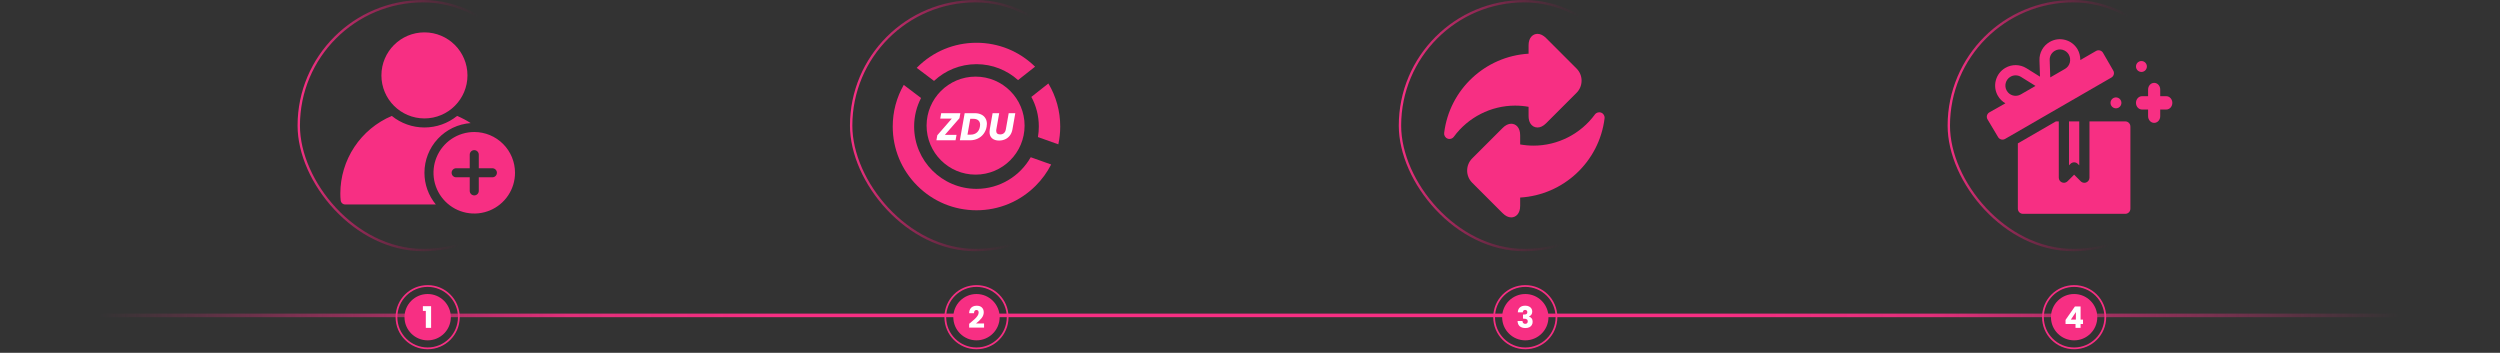 <?xml version="1.0" encoding="UTF-8"?> <svg xmlns="http://www.w3.org/2000/svg" width="1403" height="198" viewBox="0 0 1403 198" fill="none"><rect x="0" y="0" width="1403" height="198" fill="#333333" stroke="none"/><rect x="167.667" y="0.667" width="139.667" height="139.667" rx="69.833" stroke="url(#paint0_linear_991_326)" stroke-width="1.333"></rect><rect x="477.667" y="0.667" width="139.667" height="139.667" rx="69.833" stroke="url(#paint1_linear_991_326)" stroke-width="1.333"></rect><path d="M588.346 46.843L578.792 54.386C581.48 59.337 582.989 64.985 582.989 71C582.989 73.012 582.815 74.984 582.486 76.919L593.936 81C594.632 77.75 595 74.404 595 71C595 62.355 592.679 54.076 588.346 46.843Z" fill="#F72F83"></path><path d="M548 105.989C528.716 105.989 513.011 90.303 513.011 71C513.011 65.236 514.404 59.801 516.899 55.005L507.189 47.655C503.147 54.676 501 62.683 501 71C501 83.553 505.893 95.351 514.771 104.229C523.649 113.107 535.447 118 548 118C560.553 118 572.351 113.107 581.229 104.229C584.788 100.67 587.689 96.666 589.913 92.314L578.444 88.233C572.428 98.833 561.036 105.989 548 105.989Z" fill="#F72F83"></path><path d="M548 36.011C556.955 36.011 565.137 39.396 571.326 44.947L580.881 37.423C572.042 28.758 560.398 24 548 24C535.447 24 523.649 28.893 514.771 37.771C514.675 37.868 514.558 37.984 514.462 38.081L524.171 45.411C530.399 39.589 538.793 36.011 548 36.011Z" fill="#F72F83"></path><circle cx="547.5" cy="70.5" r="27.5" fill="#F72F83"></circle><path d="M530.26 75.695H536.804L536.262 78.729H525.515L526.014 75.912L534.16 66.552H527.66L528.202 63.519H538.949L538.45 66.335L530.26 75.695ZM547.067 63.519C548.468 63.519 549.674 63.772 550.686 64.277C551.711 64.768 552.491 65.469 553.026 66.379C553.574 67.274 553.849 68.329 553.849 69.542C553.849 69.961 553.798 70.488 553.697 71.124C553.437 72.612 552.874 73.933 552.007 75.089C551.155 76.244 550.064 77.14 548.736 77.775C547.421 78.411 545.969 78.729 544.381 78.729H538.682L541.369 63.519H547.067ZM544.706 75.565C546.107 75.565 547.269 75.175 548.194 74.395C549.118 73.615 549.696 72.525 549.927 71.124C549.999 70.69 550.036 70.329 550.036 70.04C550.036 68.972 549.711 68.148 549.061 67.57C548.411 66.978 547.486 66.682 546.287 66.682H544.511L542.951 75.565H544.706ZM560.751 63.519L559.148 72.597C559.09 72.973 559.061 73.233 559.061 73.377C559.061 74.041 559.249 74.554 559.624 74.915C560 75.262 560.556 75.435 561.293 75.435C562.159 75.435 562.867 75.19 563.416 74.699C563.965 74.208 564.319 73.507 564.478 72.597L566.081 63.519H569.786L568.183 72.597C567.937 73.969 567.446 75.132 566.709 76.085C565.987 77.024 565.099 77.725 564.044 78.187C563.004 78.649 561.871 78.88 560.643 78.88C559.054 78.88 557.768 78.469 556.786 77.645C555.818 76.822 555.334 75.63 555.334 74.07C555.334 73.608 555.378 73.117 555.464 72.597L557.046 63.519H560.751Z" fill="white"></path><rect x="785.667" y="0.667" width="139.667" height="139.667" rx="69.833" stroke="url(#paint2_linear_991_326)" stroke-width="1.333"></rect><rect x="1093.67" y="0.667" width="139.667" height="139.667" rx="69.833" stroke="url(#paint3_linear_991_326)" stroke-width="1.333"></rect><line y1="177" x2="1403" y2="177" stroke="url(#paint4_radial_991_326)" stroke-width="2"></line><circle cx="240" cy="178" r="13" fill="#F72F83"></circle><circle cx="240" cy="178" r="17.5" stroke="#F72F83"></circle><path d="M237.317 174.483V171.833H241.934V184H238.967V174.483H237.317Z" fill="white"></path><circle cx="548" cy="178" r="13" fill="#F72F83"></circle><circle cx="548" cy="178" r="17.5" stroke="#F72F83"></circle><path d="M543.889 181.717C544.267 181.417 544.439 181.278 544.406 181.3C545.495 180.4 546.35 179.661 546.973 179.083C547.606 178.506 548.139 177.9 548.573 177.267C549.006 176.633 549.223 176.017 549.223 175.417C549.223 174.961 549.117 174.606 548.906 174.35C548.695 174.094 548.378 173.967 547.956 173.967C547.534 173.967 547.2 174.128 546.956 174.45C546.723 174.761 546.606 175.206 546.606 175.783H543.856C543.878 174.839 544.078 174.05 544.456 173.417C544.845 172.783 545.35 172.317 545.973 172.017C546.606 171.717 547.306 171.567 548.073 171.567C549.395 171.567 550.389 171.906 551.056 172.583C551.734 173.261 552.073 174.144 552.073 175.233C552.073 176.422 551.667 177.528 550.856 178.55C550.045 179.561 549.011 180.55 547.756 181.517H552.256V183.833H543.889V181.717Z" fill="white"></path><circle cx="856" cy="178" r="13" fill="#F72F83"></circle><circle cx="856" cy="178" r="17.5" stroke="#F72F83"></circle><path d="M851.804 175.267C851.849 174.078 852.238 173.161 852.971 172.517C853.704 171.872 854.699 171.55 855.954 171.55C856.788 171.55 857.499 171.694 858.088 171.983C858.688 172.272 859.138 172.667 859.438 173.167C859.749 173.667 859.904 174.228 859.904 174.85C859.904 175.583 859.721 176.183 859.354 176.65C858.988 177.106 858.56 177.417 858.071 177.583V177.65C858.704 177.861 859.204 178.211 859.571 178.7C859.938 179.189 860.121 179.817 860.121 180.583C860.121 181.272 859.96 181.883 859.638 182.417C859.327 182.939 858.866 183.35 858.254 183.65C857.654 183.95 856.938 184.1 856.104 184.1C854.771 184.1 853.704 183.772 852.904 183.117C852.116 182.461 851.699 181.472 851.654 180.15H854.421C854.432 180.639 854.571 181.028 854.838 181.317C855.104 181.594 855.493 181.733 856.004 181.733C856.438 181.733 856.771 181.611 857.004 181.367C857.249 181.111 857.371 180.778 857.371 180.367C857.371 179.833 857.199 179.45 856.854 179.217C856.521 178.972 855.982 178.85 855.238 178.85H854.704V176.533H855.238C855.804 176.533 856.26 176.439 856.604 176.25C856.96 176.05 857.138 175.7 857.138 175.2C857.138 174.8 857.027 174.489 856.804 174.267C856.582 174.044 856.277 173.933 855.888 173.933C855.466 173.933 855.149 174.061 854.938 174.317C854.738 174.572 854.621 174.889 854.588 175.267H851.804Z" fill="white"></path><circle cx="1164" cy="178" r="13" fill="#F72F83"></circle><circle cx="1164" cy="178" r="17.5" stroke="#F72F83"></circle><path d="M1159.18 181.833V179.533L1164.44 172H1167.63V179.367H1168.99V181.833H1167.63V184H1164.78V181.833H1159.18ZM1164.98 175.133L1162.18 179.367H1164.98V175.133Z" fill="white"></path><g clip-path="url(#clip0_991_326)"><path d="M857.835 59.942V65.121C857.835 66.766 858.163 68.146 858.812 69.221C859.706 70.704 861.174 71.555 862.84 71.555C864.473 71.555 866.096 70.759 867.663 69.192L884.767 52.088C888.523 48.333 888.523 42.222 884.767 38.467L867.663 21.362C866.096 19.794 864.473 19 862.84 19C860.349 19 857.835 20.99 857.835 25.434V30.137C833.551 31.571 813.448 50.207 810.46 74.606C810.293 75.969 811.068 77.273 812.345 77.778C812.706 77.921 813.083 77.99 813.454 77.99C814.396 77.99 815.309 77.55 815.89 76.755C823.904 65.805 836.771 59.268 850.31 59.268C852.818 59.268 855.341 59.495 857.835 59.942Z" fill="#F72F83"></path><path d="M898.602 63.222C897.325 62.716 895.868 63.137 895.056 64.246C887.043 75.195 874.176 81.732 860.638 81.732C858.129 81.732 855.607 81.506 853.113 81.058V75.879C853.113 71.435 850.598 69.446 848.107 69.446C846.474 69.446 844.851 70.241 843.284 71.809L826.179 88.912C822.425 92.668 822.425 98.778 826.18 102.534L843.284 119.638C844.851 121.206 846.474 122 848.107 122C850.598 122 853.113 120.01 853.113 115.567V110.863C877.397 109.429 897.499 90.793 900.487 66.395C900.654 65.032 899.88 63.727 898.602 63.222Z" fill="#F72F83"></path></g><path d="M238.196 96.958C238.192 103.45 240.448 109.74 244.575 114.75H193.742C193.113 114.754 192.506 114.525 192.037 114.107C191.567 113.689 191.269 113.112 191.2 112.488C191.053 111.197 190.985 109.898 190.997 108.599C190.998 99.308 193.738 90.222 198.873 82.479C204.008 74.736 211.311 68.677 219.87 65.06C225.057 69.253 231.526 71.54 238.196 71.54C244.865 71.54 251.334 69.253 256.521 65.06C259.181 66.162 261.733 67.506 264.146 69.076C257.097 69.584 250.503 72.742 245.688 77.914C240.874 83.087 238.197 89.891 238.196 96.958Z" fill="#F72F83"></path><path d="M238.196 66.458C251.531 66.458 262.341 55.648 262.341 42.313C262.341 28.977 251.531 18.167 238.196 18.167C224.86 18.167 214.05 28.977 214.05 42.313C214.05 55.648 224.86 66.458 238.196 66.458Z" fill="#F72F83"></path><path d="M266.154 74.083C261.629 74.083 257.207 75.425 253.445 77.938C249.683 80.452 246.751 84.025 245.02 88.204C243.289 92.384 242.836 96.984 243.718 101.421C244.601 105.858 246.78 109.934 249.979 113.133C253.178 116.332 257.254 118.511 261.691 119.394C266.128 120.276 270.728 119.823 274.908 118.092C279.087 116.361 282.66 113.429 285.174 109.667C287.687 105.905 289.029 101.483 289.029 96.958C289.029 90.891 286.619 85.073 282.329 80.783C278.039 76.493 272.221 74.083 266.154 74.083ZM276.32 99.5H268.695V107.125C268.695 107.799 268.428 108.445 267.951 108.922C267.474 109.399 266.828 109.667 266.154 109.667C265.48 109.667 264.833 109.399 264.356 108.922C263.88 108.445 263.612 107.799 263.612 107.125V99.5H255.987C255.313 99.5 254.666 99.232 254.19 98.755C253.713 98.279 253.445 97.632 253.445 96.958C253.445 96.284 253.713 95.638 254.19 95.161C254.666 94.684 255.313 94.417 255.987 94.417H263.612V86.792C263.612 86.118 263.88 85.471 264.356 84.994C264.833 84.518 265.48 84.25 266.154 84.25C266.828 84.25 267.474 84.518 267.951 84.994C268.428 85.471 268.695 86.118 268.695 86.792V94.417H276.32C276.994 94.417 277.641 94.684 278.118 95.161C278.594 95.638 278.862 96.284 278.862 96.958C278.862 97.632 278.594 98.279 278.118 98.755C277.641 99.232 276.994 99.5 276.32 99.5Z" fill="#F72F83"></path><path d="M1215.72 53.986H1212.32V50.243C1212.32 48.174 1210.8 46.5 1208.92 46.5C1207.04 46.5 1205.51 48.174 1205.51 50.243V53.986H1202.11C1200.23 53.986 1198.71 55.66 1198.71 57.729C1198.71 59.798 1200.23 61.472 1202.11 61.472H1205.51V65.216C1205.51 67.284 1207.04 68.959 1208.92 68.959C1210.8 68.959 1212.32 67.284 1212.32 65.216V61.472H1215.72C1217.6 61.472 1219.12 59.798 1219.12 57.729C1219.12 55.66 1217.6 53.986 1215.72 53.986Z" fill="#F72F83"></path><path d="M1201.77 40.375C1203.46 40.375 1204.83 39.004 1204.83 37.313C1204.83 35.621 1203.46 34.25 1201.77 34.25C1200.08 34.25 1198.71 35.621 1198.71 37.313C1198.71 39.004 1200.08 40.375 1201.77 40.375Z" fill="#F72F83"></path><path d="M1187.48 60.792C1189.17 60.792 1190.54 59.421 1190.54 57.73C1190.54 56.038 1189.17 54.667 1187.48 54.667C1185.79 54.667 1184.42 56.038 1184.42 57.73C1184.42 59.421 1185.79 60.792 1187.48 60.792Z" fill="#F72F83"></path><path d="M1161.97 91.939C1163.09 90.817 1164.91 90.817 1166.03 91.939L1166.87 92.78V68.129H1161.13V92.78L1161.97 91.939Z" fill="#F72F83"></path><path d="M1192.71 68.129H1172.61V99.711C1172.61 100.872 1171.91 101.92 1170.84 102.363C1170.49 102.512 1170.11 102.582 1169.74 102.582C1169 102.582 1168.26 102.291 1167.71 101.741L1164 98.028L1160.29 101.741C1159.46 102.565 1158.24 102.809 1157.16 102.363C1156.08 101.92 1155.39 100.872 1155.39 99.711V68.129H1153.78L1132.42 80.461V117.129C1132.42 118.716 1133.7 120 1135.29 120H1192.71C1194.3 120 1195.58 118.716 1195.58 117.129V71C1195.58 69.413 1194.3 68.129 1192.71 68.129Z" fill="#F72F83"></path><path d="M1185.96 39.598L1180.22 29.653C1179.84 28.994 1179.21 28.512 1178.48 28.316C1177.75 28.122 1176.96 28.223 1176.3 28.602L1167.47 33.701C1167.47 31.698 1167 29.526 1165.97 27.746C1164.44 25.088 1161.96 23.187 1159 22.393C1156.04 21.605 1152.94 22.009 1150.28 23.54C1146.6 25.668 1144.4 29.63 1144.55 33.88L1144.57 34.486C1144.57 34.508 1144.57 34.528 1144.57 34.55L1144.85 43.031L1137.77 38.62C1137.77 38.617 1137.76 38.614 1137.76 38.611L1137.24 38.288C1133.63 36.043 1129.11 35.959 1125.42 38.087C1122.76 39.62 1120.86 42.096 1120.07 45.06C1119.27 48.023 1119.68 51.119 1121.21 53.777C1122.26 55.588 1123.74 56.997 1125.43 57.97L1116.44 63.054C1115.06 63.848 1114.59 65.603 1115.39 66.977L1121.32 76.923C1122.11 78.296 1123.87 78.767 1125.24 77.974L1184.91 43.52C1186.29 42.728 1186.76 40.972 1185.96 39.598ZM1134.03 53.007C1131.29 54.585 1127.77 53.647 1126.19 50.906C1124.6 48.164 1125.55 44.642 1128.29 43.061C1130.13 41.993 1132.4 42.037 1134.2 43.162L1142.32 48.22L1134.03 53.007ZM1161.57 35.165C1161.18 36.644 1160.23 37.882 1158.9 38.648L1150.61 43.436L1150.28 33.684C1150.21 31.556 1151.32 29.576 1153.16 28.514C1154.48 27.743 1156.03 27.544 1157.51 27.939C1158.99 28.337 1160.23 29.288 1161 30.616C1161.77 31.946 1161.97 33.682 1161.57 35.165Z" fill="#F72F83"></path><defs><linearGradient id="paint0_linear_991_326" x1="257.5" y1="141" x2="160.052" y2="133.046" gradientUnits="userSpaceOnUse"><stop stop-color="#990A46" stop-opacity="0"></stop><stop offset="1" stop-color="#FF3288"></stop></linearGradient><linearGradient id="paint1_linear_991_326" x1="567.5" y1="141" x2="470.052" y2="133.046" gradientUnits="userSpaceOnUse"><stop stop-color="#990A46" stop-opacity="0"></stop><stop offset="1" stop-color="#FF3288"></stop></linearGradient><linearGradient id="paint2_linear_991_326" x1="875.5" y1="141" x2="778.052" y2="133.046" gradientUnits="userSpaceOnUse"><stop stop-color="#990A46" stop-opacity="0"></stop><stop offset="1" stop-color="#FF3288"></stop></linearGradient><linearGradient id="paint3_linear_991_326" x1="1183.5" y1="141" x2="1086.05" y2="133.046" gradientUnits="userSpaceOnUse"><stop stop-color="#990A46" stop-opacity="0"></stop><stop offset="1" stop-color="#FF3288"></stop></linearGradient><radialGradient id="paint4_radial_991_326" cx="0" cy="0" r="1" gradientUnits="userSpaceOnUse" gradientTransform="translate(702.086 151.534) rotate(2.344) scale(647.855 655428)"><stop offset="0.411" stop-color="#F72F83"></stop><stop offset="0.594" stop-color="#F72F83" stop-opacity="0.885"></stop><stop offset="1" stop-color="#F72F83" stop-opacity="0"></stop></radialGradient><clipPath id="clip0_991_326"><rect width="103" height="103" fill="white" transform="translate(804 19)"></rect></clipPath></defs></svg> 